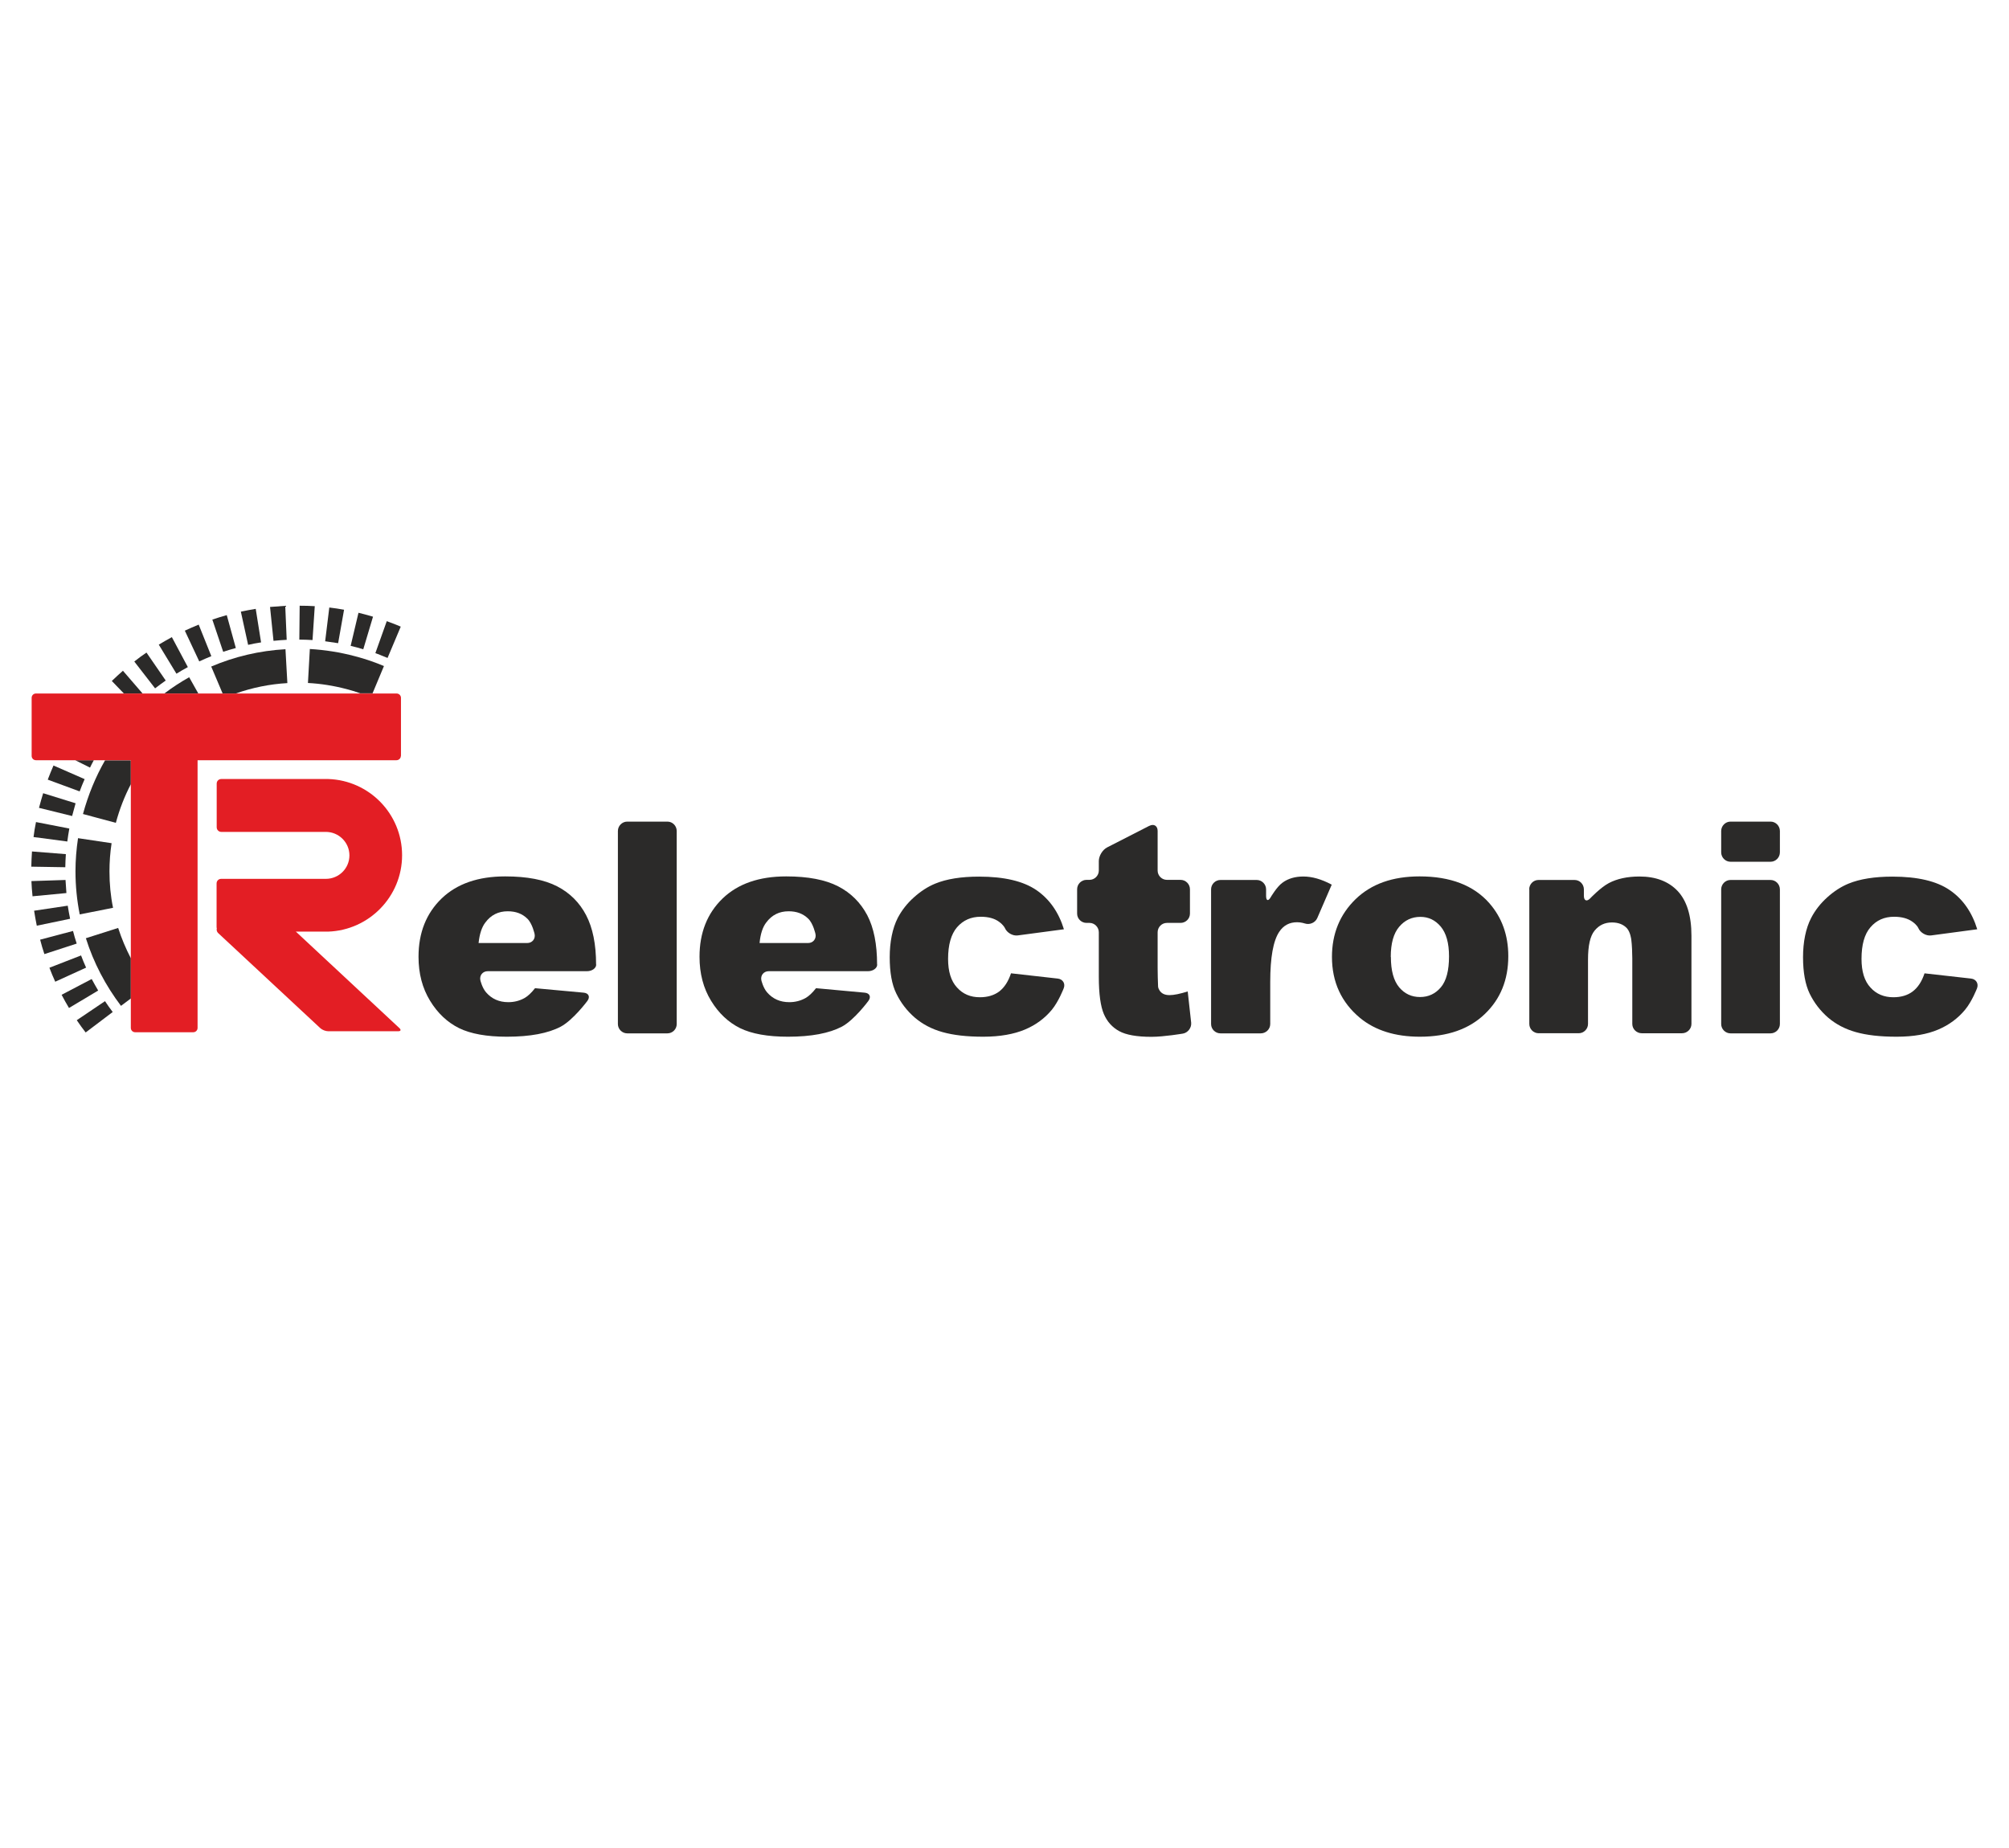<?xml version="1.0" encoding="UTF-8"?>
<svg xmlns="http://www.w3.org/2000/svg" id="Ebene_1" data-name="Ebene 1" viewBox="0 0 179.67 165.33">
  <defs>
    <style>
      .cls-1 {
        fill: #2b2a29;
      }

      .cls-2 {
        fill: none;
      }

      .cls-3 {
        fill: #e31e24;
      }
    </style>
  </defs>
  <rect class="cls-2" width="179.67" height="165.33"></rect>
  <g id="Ebene_1-2" data-name="Ebene_1">
    <path class="cls-1" d="M53.32,86.28c0,.32-.37.59-.83.59h-8.87c-.45,0-.75.37-.66.81,0,0,.15.66.51,1.08.51.59,1.17.88,1.99.88.52,0,1.01-.12,1.47-.38.29-.17.59-.45.92-.87l4.35.4c.45.04.6.38.33.74,0,0-1.26,1.7-2.38,2.3-1.12.59-2.72.9-4.82.9-1.81,0-3.24-.26-4.28-.77-1.04-.52-1.91-1.33-2.59-2.45-.68-1.11-1.03-2.42-1.03-3.93,0-2.15.69-3.88,2.06-5.21,1.37-1.32,3.27-1.98,5.69-1.98,1.96,0,3.51.3,4.65.89s2,1.45,2.59,2.58c.59,1.13.89,2.6.89,4.41h0ZM47.15,84.35c.45,0,.75-.37.66-.81,0,0-.2-.94-.65-1.37-.45-.44-1.02-.66-1.75-.66-.84,0-1.5.33-2,1-.32.41-.52,1.02-.61,1.84h4.35Z"></path>
    <path class="cls-1" d="M55.26,74.33c0-.46.38-.84.83-.84h3.6c.46,0,.83.38.83.84v17.27c0,.45-.37.83-.83.83h-3.6c-.45,0-.83-.38-.83-.83v-17.27Z"></path>
    <path class="cls-1" d="M78.45,86.28c0,.32-.37.59-.83.59h-8.87c-.45,0-.75.37-.66.81,0,0,.15.66.51,1.08.51.59,1.17.88,1.99.88.52,0,1.01-.12,1.47-.38.29-.17.59-.45.92-.87l4.35.4c.45.04.6.38.33.74,0,0-1.25,1.7-2.37,2.3-1.13.59-2.73.9-4.82.9-1.82,0-3.25-.26-4.29-.77-1.04-.52-1.91-1.33-2.59-2.45-.68-1.11-1.03-2.42-1.03-3.93,0-2.15.69-3.88,2.06-5.21,1.37-1.32,3.27-1.98,5.69-1.98,1.96,0,3.51.3,4.65.89s2,1.45,2.6,2.58c.59,1.13.88,2.6.88,4.41h0ZM72.27,84.35c.45,0,.75-.37.66-.81,0,0-.2-.94-.65-1.37-.45-.44-1.02-.66-1.75-.66-.84,0-1.5.33-2,1-.32.41-.52,1.02-.6,1.84h4.35Z"></path>
    <path class="cls-1" d="M90.43,87.06l4.17.47c.45.05.7.45.53.87,0,0-.44,1.16-1.06,1.92-.63.76-1.43,1.36-2.41,1.77s-2.22.64-3.72.64-2.67-.14-3.64-.41c-.97-.27-1.8-.71-2.5-1.31-.7-.61-1.24-1.32-1.64-2.14-.4-.81-.59-1.9-.59-3.25s.24-2.58.72-3.52c.36-.68.84-1.3,1.45-1.84.61-.55,1.24-.95,1.89-1.22,1.02-.42,2.33-.63,3.93-.63,2.24,0,3.94.4,5.12,1.2,1.17.8,2,1.98,2.47,3.51l-4.13.55c-.45.06-.97-.24-1.15-.66,0,0-.11-.26-.52-.56s-.95-.45-1.64-.45c-.87,0-1.57.31-2.12.94-.53.62-.8,1.57-.8,2.83,0,1.12.26,1.98.8,2.56.53.59,1.21.87,2.04.87.69,0,1.27-.17,1.74-.52.46-.36.81-.9,1.05-1.63Z"></path>
    <path class="cls-1" d="M102.79,73.87c.4-.21.74,0,.74.45v3.55c0,.45.37.83.83.83h1.22c.46,0,.84.38.84.84v2.18c0,.46-.38.83-.84.83h-1.22c-.46,0-.83.38-.83.84v3.19c0,.45.02,1.21.04,1.66,0,0,0,.14.12.33.17.29.47.44.9.44.39,0,.94-.11,1.63-.33l.31,2.8c.04.45-.29.89-.73.97,0,0-1.7.29-2.82.29-1.31,0-2.27-.17-2.89-.51s-1.08-.85-1.37-1.53-.45-1.79-.45-3.32v-3.99c0-.46-.38-.84-.83-.84h-.27c-.46,0-.84-.37-.84-.83v-2.18c0-.46.38-.84.84-.84h.27c.45,0,.83-.38.83-.83v-.85c0-.46.33-1.01.74-1.22,0,0,3.79-1.94,3.79-1.94Z"></path>
    <path class="cls-1" d="M108.31,79.55c0-.46.38-.84.84-.84h3.25c.45,0,.83.38.83.84v.58c0,.45.19.51.42.11,0,0,.54-.93,1.05-1.29.5-.37,1.13-.55,1.86-.55.78,0,1.63.24,2.54.73l-1.29,2.98c-.18.42-.68.64-1.12.49,0,0-.32-.11-.68-.11-.69,0-1.22.28-1.6.85-.54.8-.81,2.3-.81,4.49v3.77c0,.45-.38.83-.84.83h-3.61c-.46,0-.84-.38-.84-.83,0,0,0-12.05,0-12.05Z"></path>
    <path class="cls-1" d="M119.12,85.6c0-2.09.71-3.81,2.12-5.18,1.41-1.36,3.31-2.03,5.72-2.03,2.75,0,4.83.8,6.23,2.39,1.13,1.29,1.7,2.87,1.7,4.74,0,2.12-.7,3.84-2.1,5.18-1.4,1.35-3.34,2.03-5.81,2.03-2.2,0-3.99-.56-5.35-1.68-1.67-1.39-2.51-3.21-2.51-5.46ZM124.39,85.6c0,1.22.25,2.12.74,2.71.5.59,1.12.87,1.87.87s1.37-.29,1.86-.87.73-1.5.73-2.77c0-1.19-.25-2.07-.74-2.66-.49-.58-1.09-.87-1.82-.87-.77,0-1.4.3-1.9.89-.5.59-.75,1.49-.75,2.69Z"></path>
    <path class="cls-1" d="M136.76,79.55c0-.46.37-.84.83-.84h3.23c.46,0,.83.38.83.84v.57c0,.45.26.56.58.22,0,0,.9-.95,1.65-1.35.74-.39,1.66-.59,2.74-.59,1.45,0,2.59.43,3.41,1.29.82.87,1.24,2.2,1.24,4.01v7.89c0,.45-.38.83-.84.83h-3.61c-.46,0-.84-.38-.84-.83v-5.88c0-.46-.03-1.21-.09-1.66,0,0-.07-.65-.38-1.01-.32-.35-.77-.53-1.35-.53-.64,0-1.15.24-1.55.73-.4.48-.59,1.35-.59,2.6v5.75c0,.45-.38.83-.83.83h-3.59c-.46,0-.83-.38-.83-.83v-12.05h0Z"></path>
    <path class="cls-1" d="M153.93,74.33c0-.46.38-.84.83-.84h3.59c.45,0,.83.38.83.84v1.91c0,.46-.38.84-.83.84h-3.59c-.45,0-.83-.38-.83-.84v-1.91ZM153.93,79.55c0-.46.38-.84.83-.84h3.59c.45,0,.83.38.83.84v12.05c0,.45-.38.83-.83.83h-3.59c-.45,0-.83-.38-.83-.83v-12.05Z"></path>
    <path class="cls-1" d="M172.11,87.06l4.17.47c.45.05.69.45.53.87,0,0-.44,1.16-1.07,1.92s-1.43,1.36-2.4,1.77c-.98.42-2.22.64-3.72.64s-2.68-.14-3.64-.41c-.97-.27-1.8-.71-2.5-1.31-.7-.61-1.24-1.32-1.64-2.14-.39-.81-.59-1.9-.59-3.25s.24-2.58.73-3.52c.35-.68.84-1.3,1.44-1.84.61-.55,1.24-.95,1.89-1.22,1.02-.42,2.34-.63,3.94-.63,2.24,0,3.94.4,5.11,1.2,1.18.8,2,1.98,2.47,3.51l-4.12.55c-.45.06-.97-.24-1.15-.66,0,0-.1-.26-.52-.56s-.96-.45-1.65-.45c-.87,0-1.57.31-2.11.94-.54.62-.8,1.57-.8,2.83,0,1.12.26,1.98.8,2.56.53.59,1.22.87,2.05.87.68,0,1.27-.17,1.73-.52.47-.36.82-.9,1.06-1.63Z"></path>
    <path class="cls-1" d="M10.57,83l-2.89.92c.69,2.19,1.76,4.23,3.14,6.05l.88-.66v-3.6c-.45-.87-.83-1.77-1.13-2.7Z"></path>
    <path class="cls-1" d="M6.98,74.96c-.15,1-.23,1.99-.23,2.97,0,1.31.13,2.6.38,3.86l2.98-.59c-.22-1.07-.32-2.15-.32-3.26,0-.83.06-1.67.19-2.52,0,0-3.01-.45-3.01-.45Z"></path>
    <path class="cls-1" d="M25.7,61.1l-.17-3.03c-2.31.13-4.56.66-6.64,1.55l1.02,2.41h1.17c1.48-.52,3.03-.84,4.63-.93Z"></path>
    <path class="cls-1" d="M9.4,68c-.85,1.48-1.51,3.09-1.98,4.81h0s2.94.79,2.94.79h0c.33-1.22.78-2.38,1.34-3.45v-2.14s-2.3,0-2.3,0Z"></path>
    <path class="cls-1" d="M34.35,59.58c-.83-.35-1.7-.65-2.59-.88-1.35-.36-2.7-.57-4.05-.65l-.17,3.04c1.14.06,2.28.24,3.43.54.43.11.84.24,1.24.38h1.11s1.02-2.44,1.02-2.44Z"></path>
    <path class="cls-1" d="M16.91,60.58c-.76.43-1.5.91-2.2,1.44h3.02s-.81-1.44-.81-1.44Z"></path>
    <path class="cls-1" d="M6.53,83.27l-2.94.78c.11.44.24.87.38,1.29l2.89-.94c-.12-.38-.24-.75-.33-1.13Z"></path>
    <path class="cls-1" d="M6.06,81.01l-3.01.45c.07.45.15.89.24,1.34l2.98-.62c-.08-.38-.15-.78-.21-1.16Z"></path>
    <path class="cls-1" d="M5.85,78.71l-3.04.1c.02.45.05.91.1,1.36l3.03-.29c-.03-.38-.06-.78-.08-1.17Z"></path>
    <path class="cls-1" d="M2.8,77.52l3.04.05c0-.39.03-.79.05-1.17l-3.03-.24c-.03.45-.05.9-.06,1.36Z"></path>
    <path class="cls-1" d="M3,74.87l3.02.4c.05-.38.11-.78.18-1.16l-2.98-.58c-.09.45-.17.89-.22,1.34Z"></path>
    <path class="cls-1" d="M3.49,72.26l2.96.73c.1-.38.2-.76.31-1.14l-2.9-.9c-.14.44-.25.87-.37,1.3Z"></path>
    <path class="cls-1" d="M7.25,85.46l-2.83,1.1c.16.42.33.84.52,1.25l2.76-1.26c-.17-.36-.31-.73-.45-1.09Z"></path>
    <path class="cls-1" d="M11,59.99c-.34.3-.67.6-1,.92l1.08,1.12h1.67s-1.76-2.04-1.76-2.04Z"></path>
    <path class="cls-1" d="M6.87,91.26c.25.37.51.73.79,1.09l2.42-1.83c-.24-.31-.47-.64-.69-.97,0,0-2.52,1.7-2.52,1.7Z"></path>
    <path class="cls-1" d="M8.05,68.66c.1-.22.22-.44.34-.66h-1.66l1.32.66Z"></path>
    <path class="cls-1" d="M8.2,87.57l-2.69,1.41c.21.4.43.8.66,1.18l2.61-1.56c-.2-.34-.39-.68-.58-1.03Z"></path>
    <path class="cls-1" d="M23.35,57.47l-.48-3.01c-.45.07-.89.16-1.33.25l.65,2.97c.38-.09.77-.16,1.16-.22Z"></path>
    <path class="cls-1" d="M28.16,54.22c-.45-.03-.91-.04-1.36-.04l-.03,3.03c.39,0,.79.02,1.18.04,0,0,.2-3.03.2-3.03Z"></path>
    <path class="cls-1" d="M25.64,57.23l-.13-3.04c-.45.03-.91.06-1.36.1l.31,3.03c.39-.04.78-.07,1.17-.09Z"></path>
    <path class="cls-1" d="M30.78,54.54c-.44-.08-.88-.15-1.33-.2l-.37,3.02c.38.05.77.11,1.16.17,0,0,.53-2.99.53-2.99Z"></path>
    <path class="cls-1" d="M32.49,58.07l.87-2.91c-.43-.13-.87-.24-1.3-.35l-.7,2.96c.38.09.76.19,1.14.31Z"></path>
    <path class="cls-1" d="M4.78,68.48c-.17.4-.34.81-.5,1.23v.03s2.85,1.05,2.85,1.05v-.02c.14-.37.28-.73.44-1.08,0,0-2.79-1.22-2.79-1.22Z"></path>
    <path class="cls-1" d="M33.79,58.5c.29.11.59.23.87.35l1.18-2.8c-.32-.14-.66-.27-1.01-.4h0c-.09-.03-.17-.06-.24-.09l-1.02,2.86c.07.03.14.05.21.08h0Z"></path>
    <path class="cls-1" d="M18.9,58.69l-1.13-2.82c-.42.17-.83.35-1.24.54l1.29,2.75c.36-.17.72-.32,1.08-.47Z"></path>
    <path class="cls-1" d="M14.82,60.87l-1.72-2.5c-.38.25-.73.52-1.09.8l1.86,2.4c.31-.24.63-.47.95-.7Z"></path>
    <path class="cls-1" d="M16.8,59.67l-1.43-2.68c-.4.22-.79.44-1.17.67l1.58,2.6c.33-.21.67-.4,1.02-.59Z"></path>
    <path class="cls-1" d="M21.09,57.96l-.81-2.94c-.44.12-.87.26-1.29.4l.97,2.88c.38-.12.75-.24,1.14-.34Z"></path>
    <path class="cls-3" d="M26.45,83.33h2.89c3.66-.12,6.62-3.13,6.62-6.83s-2.94-6.7-6.6-6.82h-.05s-9.52,0-9.52,0c-.23,0-.41.18-.41.41v3.91c0,.22.18.41.41.41h9.35c1.16,0,2.11.94,2.11,2.1s-.94,2.1-2.11,2.1h-9.36c-.23,0-.41.18-.41.41v3.91s0,.07.02.1c-.04.14,0,.3.1.41l9.15,8.52c.17.16.48.28.7.28h6.28c.22,0,.27-.12.1-.28,0,0-9.25-8.62-9.25-8.62Z"></path>
    <path class="cls-3" d="M35.86,67.61v-5.19c0-.22-.18-.39-.4-.39H3.22c-.22,0-.39.17-.39.39v5.19c0,.22.17.39.39.39h8.48v23.94c0,.22.17.39.39.39h5.19c.22,0,.39-.17.39-.39v-23.94h17.78c.22,0,.4-.17.4-.39Z"></path>
  </g>
</svg>
